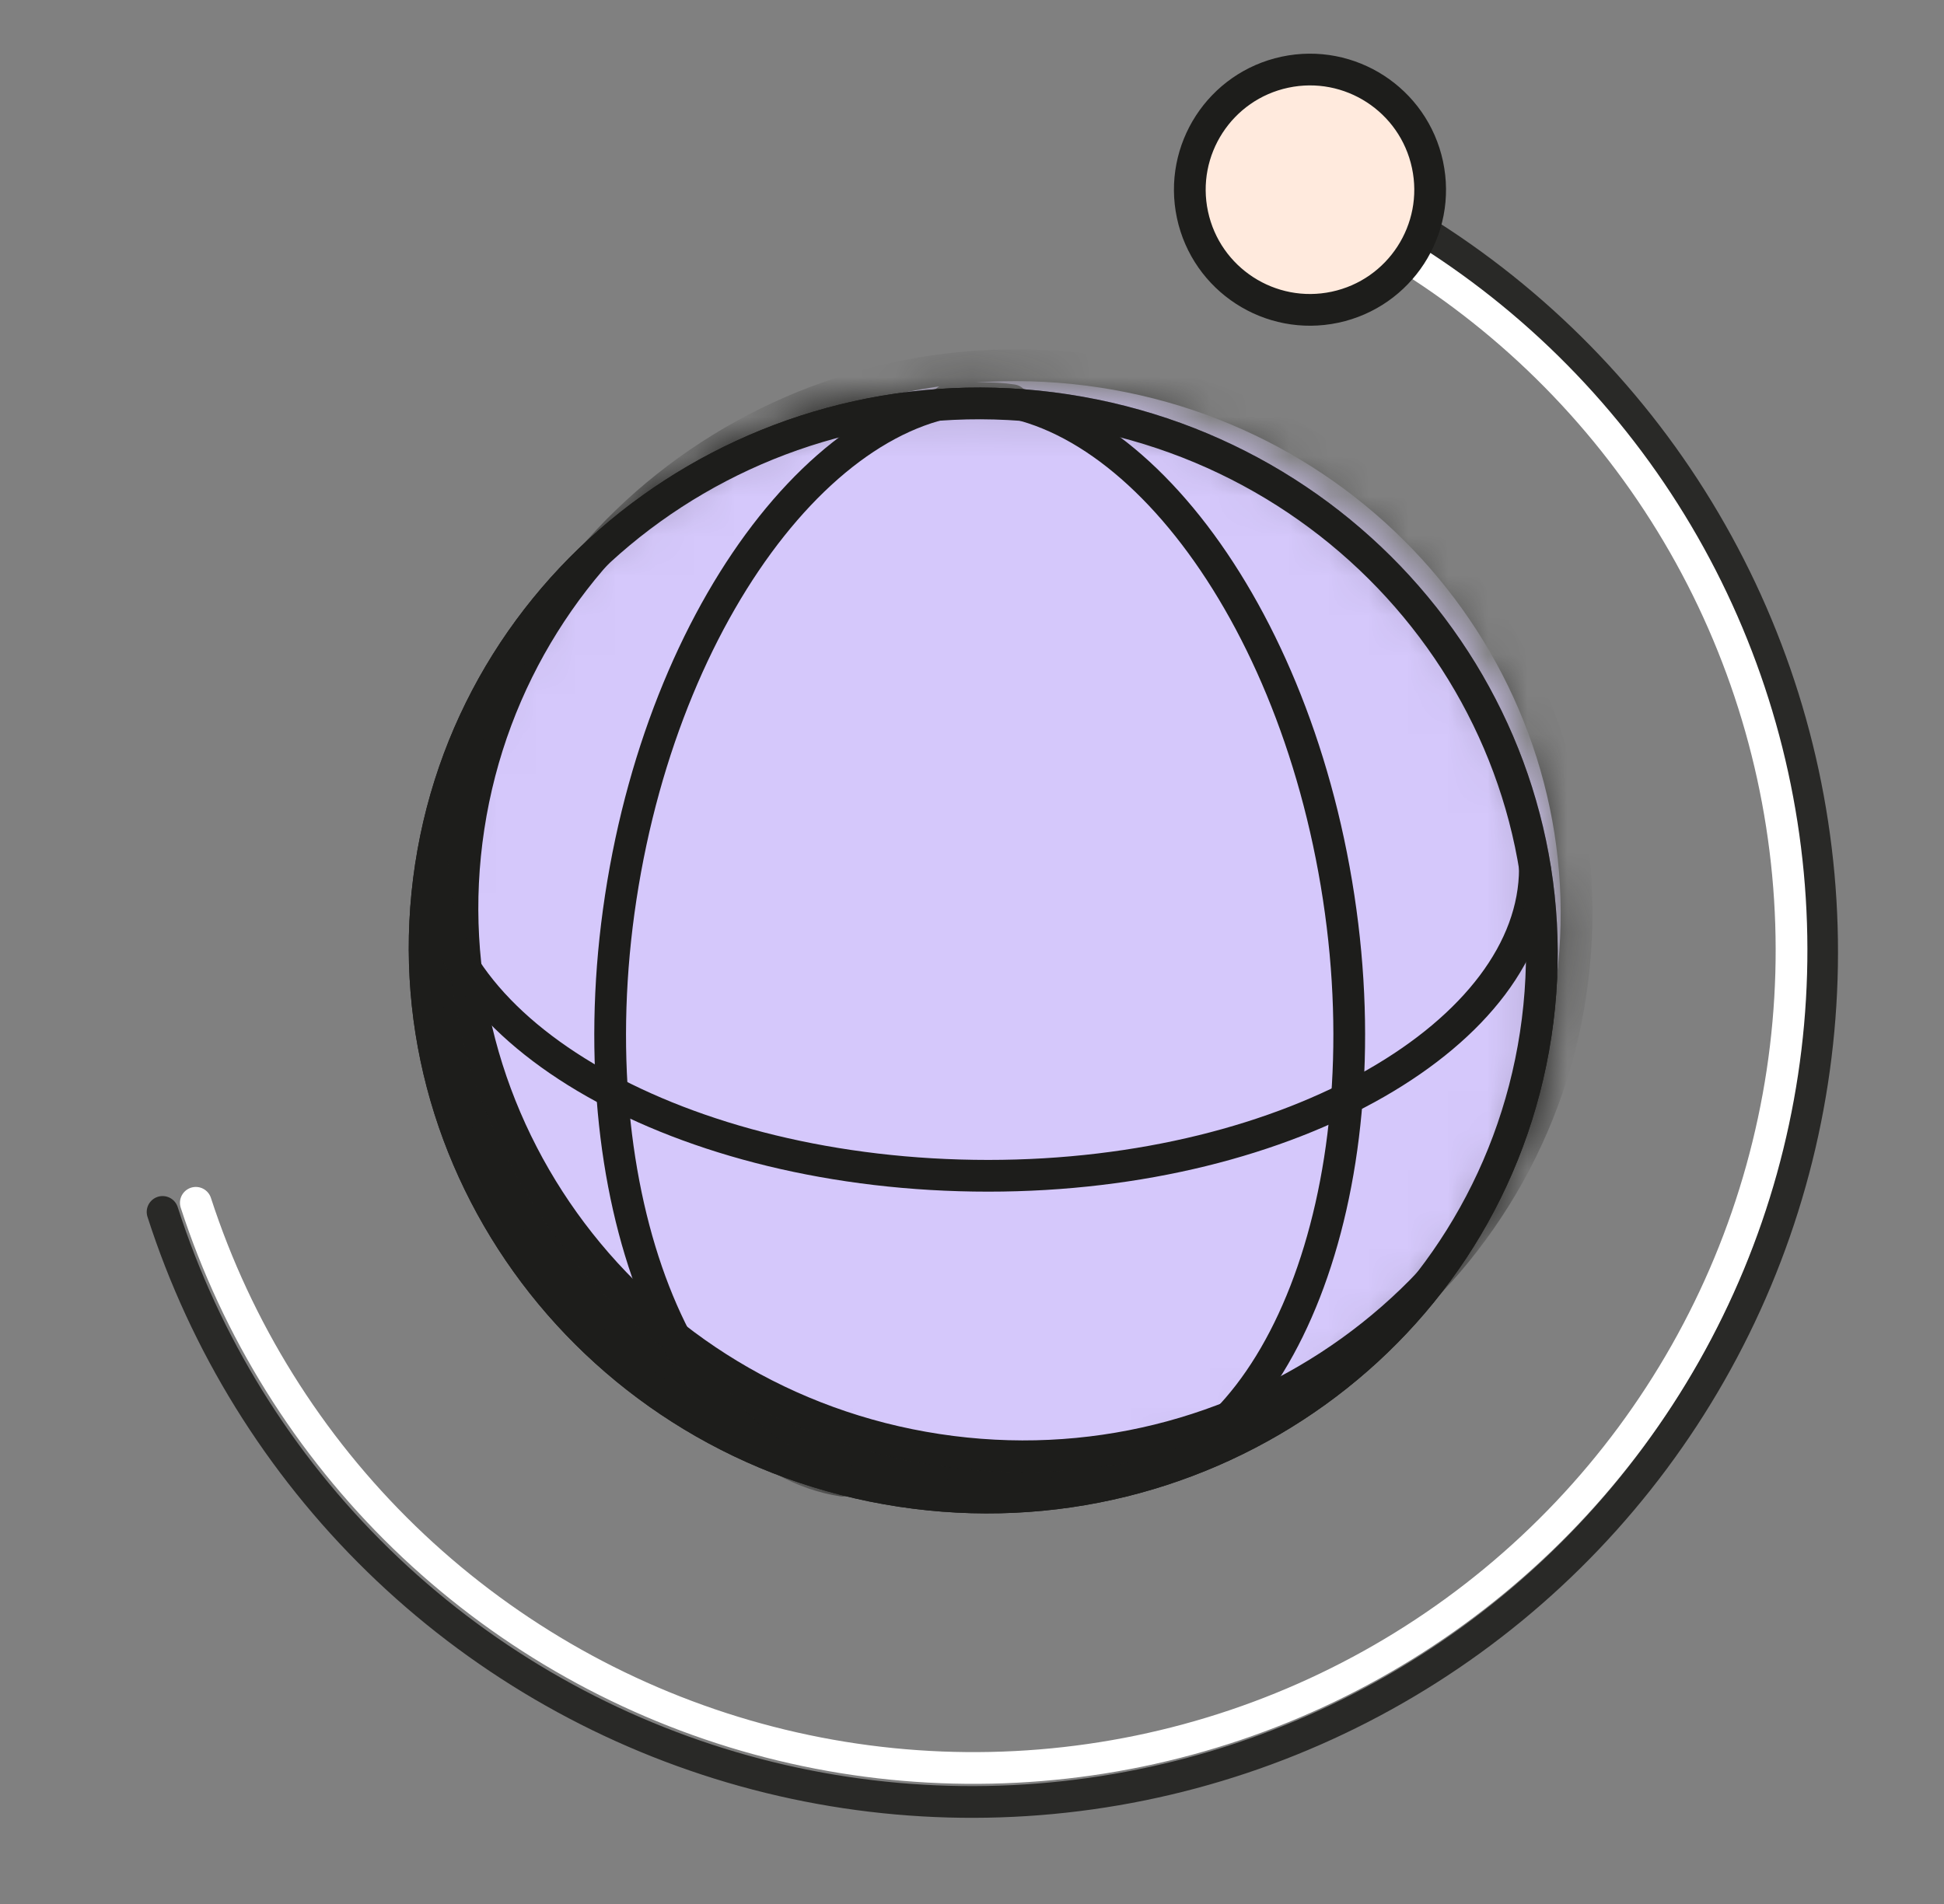 <svg width="49" height="48" viewBox="0 0 49 48" fill="none" xmlns="http://www.w3.org/2000/svg">
<rect x="0" y="0" width="49" height="48" fill="#808080" stroke="none"/>
<path d="M38.708 26.08C39.855 18.555 34.551 11.506 26.86 10.336C19.17 9.166 12.006 14.319 10.859 21.844C9.712 29.37 15.016 36.419 22.706 37.588C30.397 38.758 37.561 33.606 38.708 26.08Z" fill="#1D1D1B" stroke="#1D1D1B" stroke-width="0.8" stroke-linecap="round" stroke-linejoin="round"/>
<mask id="mask0_9075_5945" style="mask-type:alpha" maskUnits="userSpaceOnUse" x="10" y="9" width="30" height="30">
<path d="M38.708 26.08C39.855 18.555 34.551 11.506 26.86 10.336C19.17 9.166 12.006 14.319 10.859 21.844C9.712 29.37 15.016 36.419 22.706 37.588C30.397 38.758 37.561 33.606 38.708 26.08Z" fill="#D5C8FB" stroke="#1D1D1B" stroke-width="0.8" stroke-linecap="round" stroke-linejoin="round"/>
</mask>
<g mask="url(#mask0_9075_5945)">
<path d="M39.583 25.073C40.727 17.568 35.438 10.539 27.769 9.373C20.1 8.206 12.956 13.344 11.812 20.848C10.668 28.353 15.958 35.382 23.627 36.548C31.295 37.715 38.439 32.577 39.583 25.073Z" fill="#D5C8FB" stroke="#1D1D1B" stroke-width="0.8" stroke-linecap="round" stroke-linejoin="round"/>
<path d="M38.688 21.895C38.688 25.998 32.599 29.642 24.908 29.642C17.142 29.642 10.89 25.998 10.89 21.772" stroke="#1D1D1B" stroke-width="0.8" stroke-linecap="round" stroke-linejoin="round"/>
<path d="M21.241 37.328C17.186 36.709 14.498 30.154 15.646 22.625C16.805 15.024 21.34 9.453 25.518 10.089" stroke="#1D1D1B" stroke-width="0.8" stroke-linecap="round" stroke-linejoin="round"/>
<path d="M28.147 37.328C32.203 36.709 34.89 30.154 33.742 22.625C32.584 15.024 28.048 9.453 23.871 10.089" stroke="#1D1D1B" stroke-width="0.8" stroke-linecap="round" stroke-linejoin="round"/>
</g>
<path d="M38.708 26.08C39.855 18.555 34.551 11.506 26.86 10.336C19.17 9.166 12.006 14.319 10.859 21.844C9.712 29.37 15.016 36.419 22.706 37.588C30.397 38.758 37.561 33.606 38.708 26.08Z" stroke="#1D1D1B" stroke-width="0.8" stroke-linecap="round" stroke-linejoin="round"/>
<path d="M34.899 5.264C37.955 6.96 40.55 9.378 42.457 12.306C44.364 15.235 45.526 18.585 45.841 22.066C46.156 25.546 45.616 29.051 44.266 32.275C42.916 35.499 40.799 38.343 38.098 40.561C35.397 42.779 32.194 44.302 28.77 44.998C25.345 45.695 21.802 45.543 18.449 44.556C15.097 43.569 12.036 41.778 9.535 39.337C7.033 36.896 5.167 33.881 4.098 30.553" stroke="#292927" stroke-width="0.8" stroke-linecap="round" stroke-linejoin="round"/>
<path d="M34.491 5.902C37.435 7.524 39.939 9.842 41.782 12.654C43.626 15.465 44.753 18.685 45.067 22.032C45.381 25.38 44.871 28.753 43.583 31.858C42.294 34.964 40.266 37.706 37.674 39.848C35.082 41.99 32.006 43.465 28.714 44.145C25.421 44.825 22.012 44.69 18.784 43.751C15.556 42.811 12.607 41.097 10.193 38.757C7.779 36.416 5.975 33.521 4.936 30.323" stroke="white" stroke-width="0.8" stroke-linecap="round" stroke-linejoin="round"/>
<path d="M35.981 4.152C36.33 5.787 35.286 7.396 33.65 7.745C32.014 8.093 30.406 7.049 30.057 5.414C29.709 3.778 30.752 2.169 32.388 1.82C34.024 1.472 35.633 2.516 35.981 4.152Z" fill="#FFEADD" stroke="#1D1D1B" stroke-width="0.8"/>
</svg>
